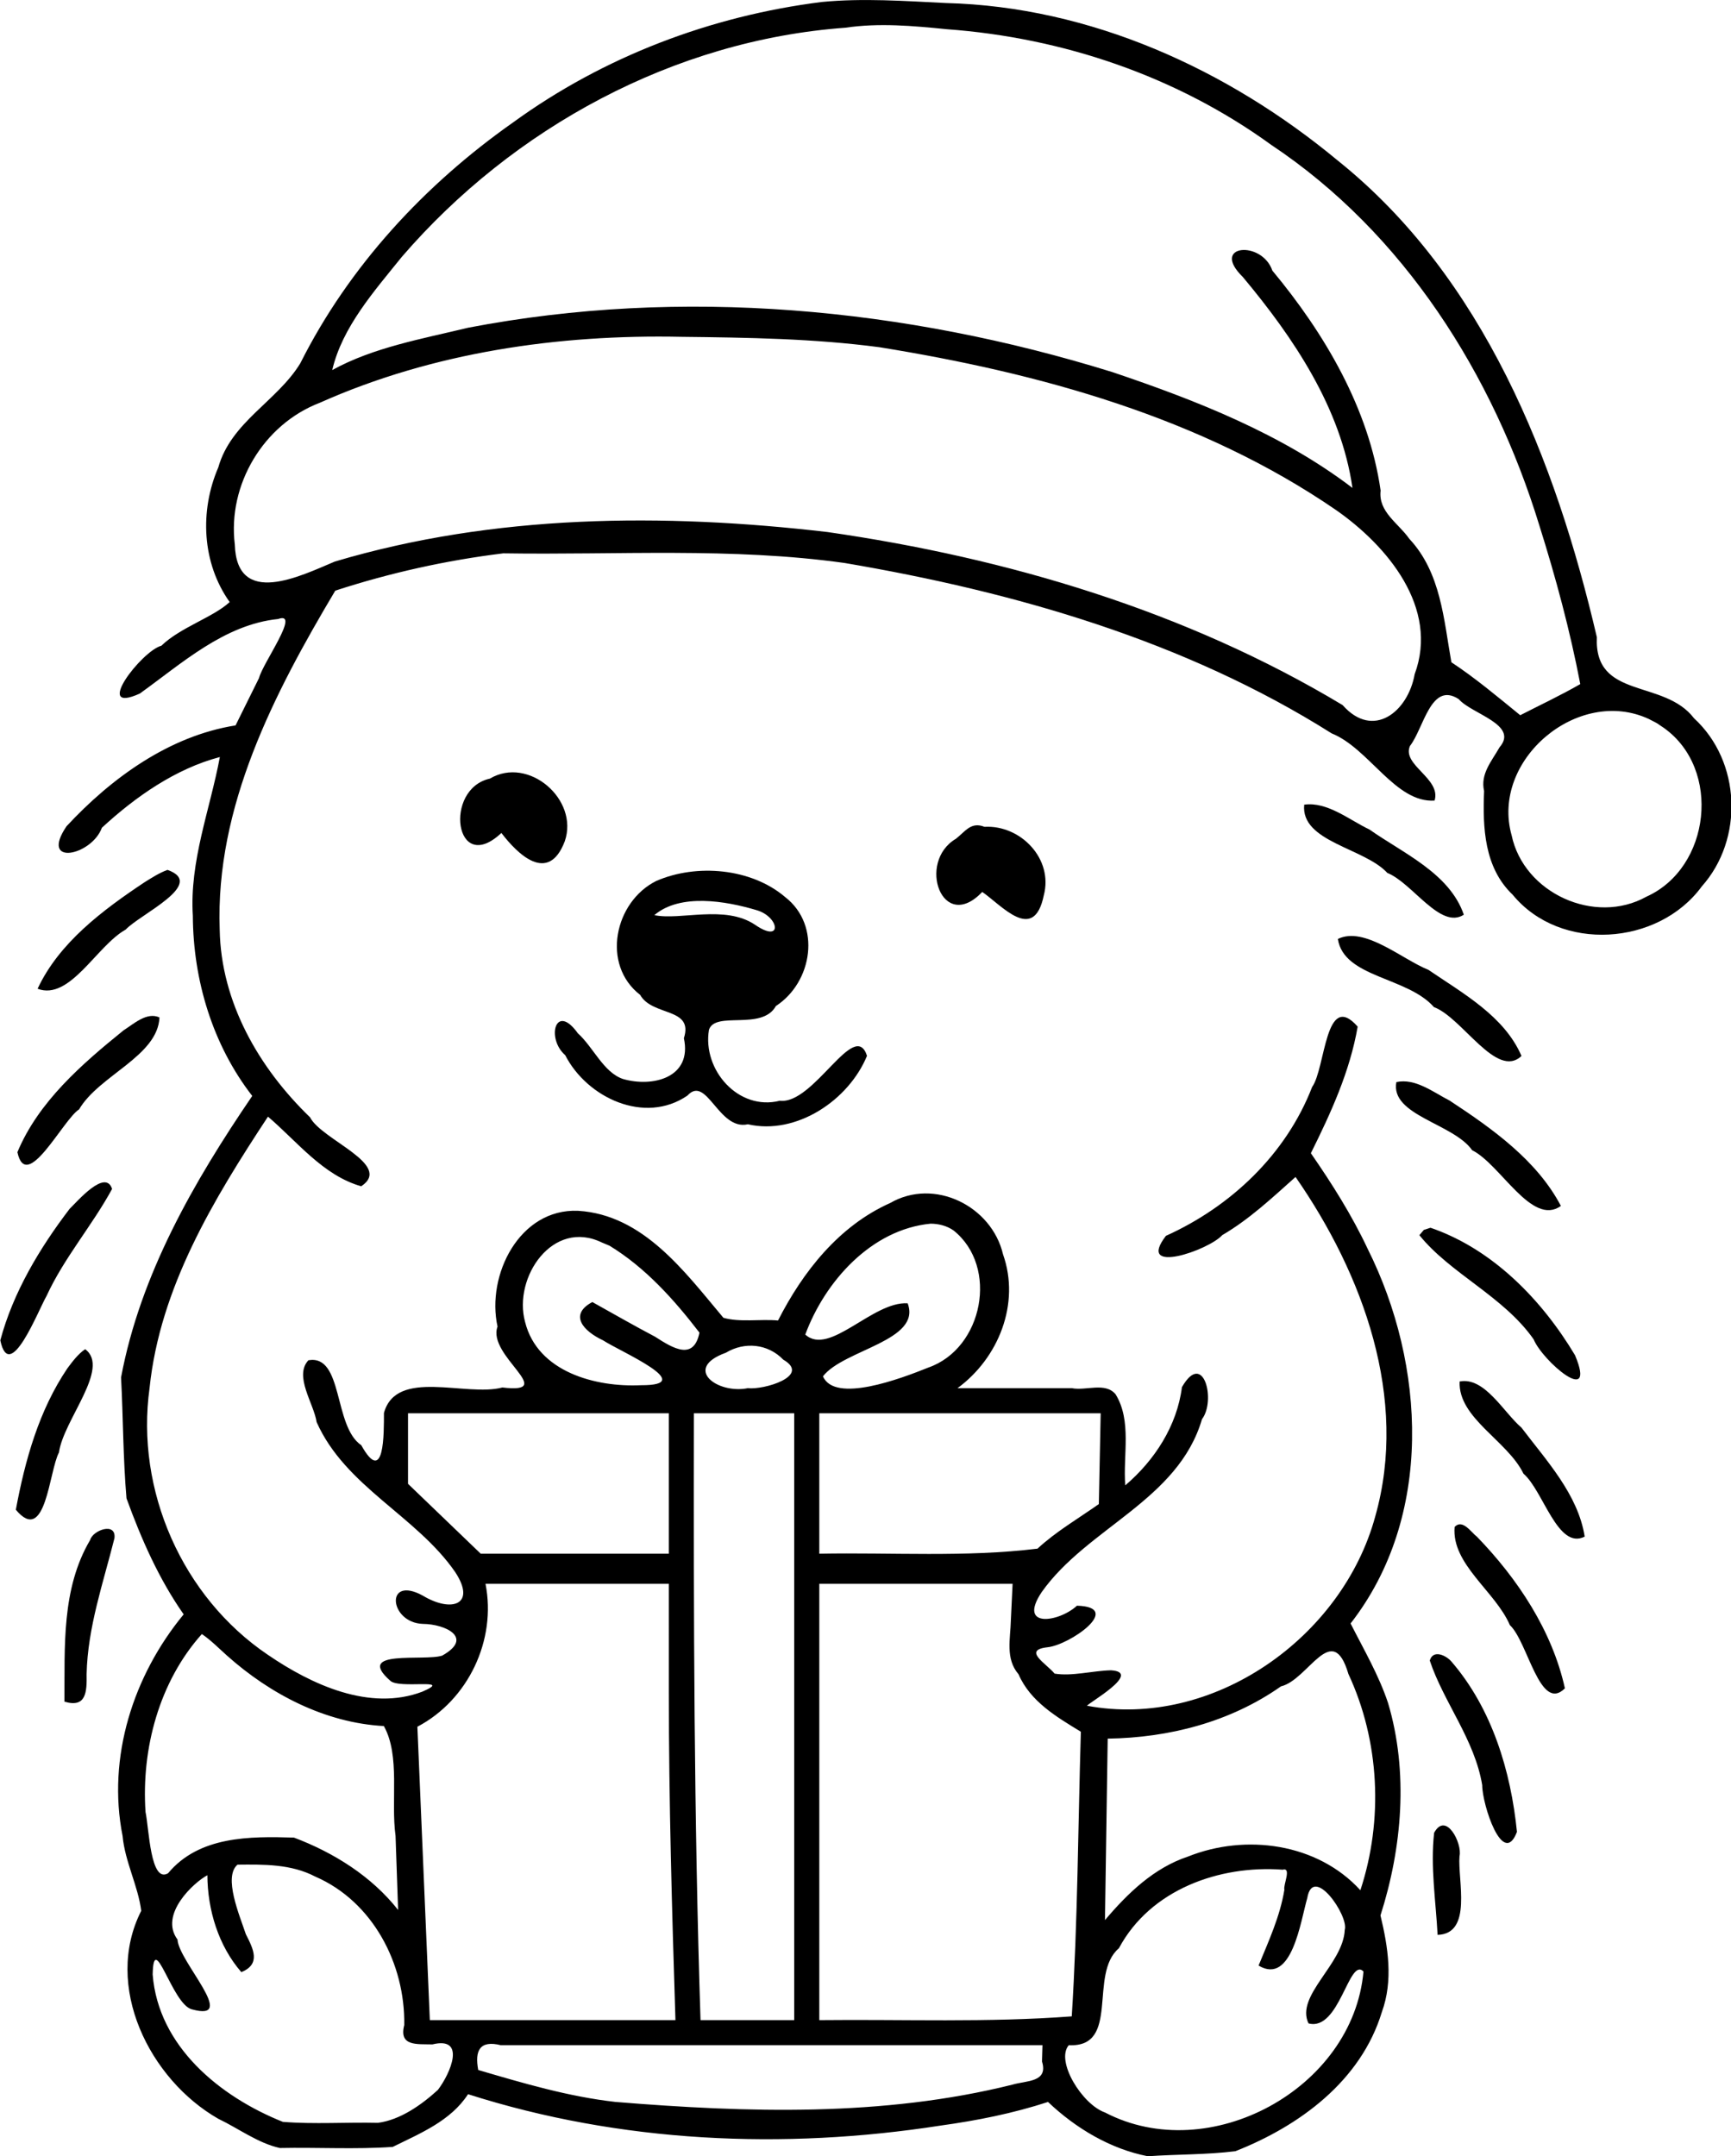 <?xml version="1.0"?>
<!-- Created with xTool Creative Space (https://www.xtool.com/pages/software) -->
<svg xmlns="http://www.w3.org/2000/svg" xmlns:xlink="http://www.w3.org/1999/xlink" xmlns:xcs="https://www.xtool.com/pages/software" version="1.1" preserveAspectRatio="xMinYMin meet" width="101.12mm" height="125.955mm" viewBox="170.424 13.54 101.12 125.955" xcs:version="2.7.22"><style></style>
<path transform="matrix(0.293,0,0,0.293,0,5.32907e-14)" stroke="none" fill="#000000" data-view-type="laser" d="M 595.524 287.25 C 589.545 295.093 584.271 303.888 581.713 313.461 C 583.565 322.262 589.281 307.458 590.935 304.607 C 594.443 296.978 600.035 290.575 604 283.27 C 602.667 279.167 596.997 285.83 595.524 287.25 z " fill-rule="nonzero"></path><path transform="matrix(0.293,0,0,0.293,0,5.32907e-14)" stroke="none" fill="#000000" data-view-type="laser" d="M 606.274 251.658 C 597.959 258.388 589.318 265.881 585.12 275.945 C 586.926 284.239 594.219 269.428 597.425 267.405 C 601.388 260.612 613.101 256.819 613.448 249.079 C 610.931 247.912 608.288 250.388 606.274 251.658 z " fill-rule="nonzero"></path><path transform="matrix(0.293,0,0,0.293,0,5.32907e-14)" stroke="none" fill="#000000" data-view-type="laser" d="M 595.11 319.007 C 589.417 327.415 586.646 337.354 584.809 347.237 C 590.794 354.405 591.411 339.56 593.407 335.818 C 594.285 329.36 603.742 318.993 598.63 315.225 C 597.193 316.204 596.143 317.637 595.11 319.007 z " fill-rule="nonzero"></path><path transform="matrix(0.293,0,0,0.293,0,5.32907e-14)" stroke="none" fill="#000000" data-view-type="laser" d="M 745.5 46.606 C 723.364 49.39 702.001 57.493 683.926 70.638 C 666.299 83.042 651.231 99.318 641.521 118.651 C 636.886 126.245 627.735 130.314 625.175 139.403 C 621.433 148.084 621.903 158.465 627.443 166.255 C 624.164 169.292 617.573 171.321 613.831 174.96 C 609.897 175.988 600.023 188.807 609.53 184.497 C 617.954 178.452 626.373 170.741 637.112 169.633 C 641.667 167.978 634.05 178.38 633.29 181.415 L 628.615 190.85 C 615.398 192.943 603.84 201.345 594.914 210.96 C 589.44 219.049 599.931 216.842 601.966 211.255 C 608.664 205.071 616.665 199.483 625.486 197.153 C 623.528 207.634 619.414 217.907 620.1 228.81 C 620.16 241.63 624.034 254.543 631.942 264.728 C 620.296 281.817 609.633 300.326 605.789 320.846 C 606.208 328.874 606.187 336.993 606.873 344.966 C 609.818 353.068 613.306 361.011 618.27 368.096 C 608.211 380.29 602.982 396.578 606.094 412.3 C 606.559 417.391 609.207 422.314 609.81 427.21 C 602.196 442.19 611.448 460.833 625.187 468.679 C 629.199 470.594 633.126 473.555 637.455 474.5 C 644.934 474.347 652.555 474.799 659.949 474.28 C 665.439 471.569 671.505 469.107 674.969 463.77 C 705.291 473.45 737.806 474.906 769.157 470.03 C 776.417 469.028 783.628 467.595 790.601 465.316 C 796.117 470.565 803.068 474.703 810.499 476.143 C 816.3 475.738 822.228 475.851 827.954 475.137 C 840.766 470.098 852.992 461.106 857.157 447.399 C 859.454 441.116 858.403 434.435 856.885 428.127 C 861.209 414.589 862.49 399.537 858.406 385.799 C 856.555 380.218 853.571 375.134 850.926 369.913 C 867.486 348.662 865.912 318.377 854.339 295.227 C 851.187 288.514 847.221 282.236 843.007 276.149 C 847.009 268.096 850.798 259.832 852.338 250.91 C 845.833 243.515 845.946 259.217 843.26 262.937 C 838.077 276.344 827.082 286.776 814.109 292.624 C 808.034 300.537 822.611 295.525 825.342 292.48 C 830.745 289.322 835.31 285.026 839.951 280.884 C 853.408 300.268 862.514 325.006 855.844 348.568 C 849.281 372.725 823.485 391.005 798.389 386.321 C 798.454 385.872 809.59 379.626 803.14 379.249 C 799.445 379.338 795.366 380.489 791.911 379.911 C 790.275 377.907 785.417 375.211 790.522 374.652 C 794.982 374.186 805.745 366.623 796.37 366.369 C 792.806 369.667 784.452 370.968 789.345 363.651 C 798.473 350.76 816.546 345.396 821.3 329.176 C 824.136 325.472 821.594 315.314 817.3 322.794 C 816.327 330.492 811.841 337.408 806 342.374 C 805.531 336.345 807.347 329.546 804.075 324.218 C 802.024 321.747 798.204 323.548 795.357 323 L 772.554 323 C 780.724 317.01 785.114 306.143 781.632 296.313 C 779.369 286.677 767.938 280.981 759.127 286.08 C 748.928 290.633 741.73 299.76 736.776 309.5 C 733.209 309.182 729.145 309.906 725.879 308.96 C 718.164 299.783 709.926 288.435 696.922 287.632 C 685.234 287.13 678.584 300.445 680.848 310.719 C 678.692 316.515 693.09 324.211 681.816 322.862 C 674.534 324.784 660.692 318.957 658.201 327.938 C 658.199 331.907 658.316 342.662 653.68 334.37 C 648.094 330.613 650.146 316.241 643.144 317.428 C 640.204 320.57 644.236 326.086 644.782 329.77 C 650.53 342.681 664.683 348.457 672.426 359.695 C 676.663 366.169 671.7 367.822 665.955 364.365 C 658.35 360.201 659.228 369.76 665.946 369.996 C 670.496 370.035 676.158 372.775 669.814 376.322 C 666.23 377.498 652.288 374.995 659.43 381.301 C 661.101 383.07 672.33 380.696 665.862 383.508 C 655.379 387.505 643.757 382.102 635.074 376.172 C 617.977 364.635 608.637 343.333 611.475 322.937 C 613.557 302.913 624.236 285.334 635.078 268.857 C 640.944 273.856 646.039 280.561 653.665 282.743 C 660.147 278.435 645.77 273.508 643.465 268.988 C 633.264 259.144 625.698 246.015 625.455 231.55 C 624.571 207.054 636.308 184.457 648.5 163.98 C 659.379 160.434 670.67 157.925 682 156.541 C 704.689 156.894 727.526 155.308 750.065 158.468 C 783.957 164.224 817.886 173.967 847.161 192.444 C 854.616 195.429 859.866 206.356 867.672 205.837 C 869.033 201.436 861.111 198.774 862.76 194.951 C 865.509 191.455 866.931 181.985 872.491 185.612 C 875.009 188.562 884.542 190.682 880.629 195.209 C 879.068 197.969 876.753 200.522 877.545 203.927 C 877.25 211.225 877.563 219.206 883.234 224.603 C 892.72 236.153 912.29 234.796 920.948 222.951 C 929.349 213.536 928.785 198.04 919.409 189.436 C 913.397 181.529 899.458 185.776 900.026 173.262 C 891.786 137.951 877.433 101.501 848.343 78.202 C 826.418 60.007 799.024 47.546 770.256 46.816 C 762.023 46.416 753.726 45.811 745.5 46.606 z M 610.472 222.12 C 602.17 227.649 593.432 234.164 589.147 243.359 C 595.612 245.785 600.916 234.784 606.707 231.561 C 609.519 228.524 622.92 222.461 615.053 219.658 C 613.413 220.247 611.945 221.209 610.472 222.12 z M 770.427 52.038 C 793.573 53.728 816.266 61.422 835.101 75.096 C 861.587 92.732 879.346 120.9 888.554 150.963 C 891.828 161.355 894.677 171.913 896.721 182.612 C 892.824 184.855 888.746 186.764 884.748 188.818 C 880.27 185.174 875.846 181.441 871.023 178.258 C 869.509 169.85 868.962 160.391 862.624 153.633 C 860.469 150.523 856.41 148.293 856.913 144.024 C 854.575 127.658 845.761 112.717 835.331 100.169 C 833.234 94.055 822.827 94.977 829.436 101.434 C 839.563 113.55 848.998 127.558 851.301 143.5 C 837.125 132.703 820.201 126.058 803.425 120.401 C 762.148 107.576 717.611 103.373 674.992 111.555 C 665.842 113.772 656.095 115.469 647.891 120 C 649.895 111.401 656.291 104.237 661.78 97.411 C 683.993 71.656 716.037 54.235 750.164 51.742 C 756.913 50.744 763.681 51.361 770.427 52.038 z M 757 115.445 C 788.892 120.593 821.121 129.426 848.018 147.902 C 858.246 155.037 868.609 167.401 863.7 180.642 C 862.374 188.15 855.425 193.707 849.342 186.803 C 818.147 168.045 782.502 157.457 746.634 152.295 C 713.957 148.477 680.141 148.73 648.411 158.177 C 641.607 161.033 628.852 167.448 628.467 154.774 C 627.005 142.868 634.174 130.832 645.391 126.528 C 667.949 116.459 692.988 112.85 717.564 113.372 C 730.722 113.518 743.938 113.714 757 115.445 z M 913.411 191.365 C 924.927 199.591 922.703 219.249 909.912 224.998 C 899.631 230.739 885.459 224.315 883.029 212.742 C 878.818 197.733 896.32 183.001 910.406 189.578 L 911.955 190.383 L 913.411 191.365 z M 771.783 291.561 C 780.812 298.802 777.654 315.053 766.775 318.874 C 761.095 321.161 748.075 326.054 745.73 320.635 C 749.873 315.289 765.439 313.565 762.618 306.076 C 755.644 305.637 747.019 316.71 742.207 312.305 C 746.136 301.683 755.389 291.332 767.203 290.197 C 768.813 290.21 770.455 290.621 771.783 291.561 z M 703.164 294.585 C 710.335 298.957 716.031 305.318 721.11 311.926 C 719.964 317.502 715.946 315.132 712.283 312.752 C 708.058 310.528 703.919 308.146 699.749 305.823 C 695.016 308.356 697.944 311.618 701.883 313.457 C 705.316 315.706 721.095 322.455 709.456 322.406 C 700.399 322.842 688.838 319.771 686.344 309.806 C 683.905 300.949 691.839 289.144 701.686 293.969 L 703.164 294.585 z M 737.817 317.311 C 743.447 320.572 733.889 323.383 730.754 322.996 C 724.704 324.234 717.696 319.06 726.376 315.929 C 730.118 313.681 734.752 314.136 737.817 317.311 z M 715 342 L 715 356 L 677.494 356 C 672.662 351.357 667.831 346.713 663 342.069 L 663 328 L 715 328 L 715 342 z M 740 388.5 L 740 449 L 721.32 449 C 720.01 408.68 719.93 368.337 720 328 L 740 328 L 740 388.5 z M 800.918 337.053 L 800.735 346.105 C 796.618 349.008 792.211 351.563 788.503 354.995 C 774.112 356.749 759.495 355.727 745 356 L 745 328 L 801.101 328 L 800.918 337.053 z M 715.002 383.75 C 715.004 405.507 715.629 427.256 716.319 449 L 667.35 449 L 664.868 390.5 C 675.001 385.191 680.678 373.194 678.447 362 L 715 362 L 715.002 383.75 z M 783.194 369.25 C 783.11 372.978 782.058 376.921 784.72 380.035 C 787.079 385.484 792.311 388.544 797.149 391.5 C 796.582 410.417 796.528 429.363 795.334 448.25 C 778.611 449.52 761.775 448.816 745 449 L 745 362 L 783.539 362 L 783.194 369.25 z M 626.911 376.32 C 635.543 384.027 646.498 389.732 658.184 390.367 C 661.497 396.305 659.537 405.158 660.515 412.266 L 661.025 427.034 C 655.718 420.29 648.153 415.585 640.264 412.607 C 631.436 412.33 621.337 412.303 615.162 419.717 C 611.628 421.811 611.369 410.746 610.667 407.508 C 609.814 394.889 613.396 381.52 621.896 372.021 C 623.718 373.253 625.273 374.86 626.911 376.32 z M 850.495 379.991 C 856.719 393.33 857.482 409.14 852.878 423.1 C 844.306 413.716 830.04 411.786 818.509 416.387 C 811.697 418.653 806.487 423.705 801.955 429.056 C 802.136 416.996 802.318 404.935 802.5 392.875 C 814.741 392.698 826.931 389.567 837.051 382.449 C 842.499 381.184 847.276 369.062 850.495 379.991 z M 644.5 420.378 C 655.986 425.35 662.447 437.803 662.249 449.991 C 661.14 454.278 664.806 453.752 667.862 453.841 C 674.665 452.191 671.468 459.625 668.958 462.913 C 665.706 465.884 661.44 468.912 657 469.479 C 650.7 469.336 644.269 469.784 638.047 469.288 C 625.512 464.272 613.213 454.265 612.089 439.904 C 612.279 430.766 615.964 445.854 619.895 446.845 C 629.348 449.466 617.25 437.324 617.044 432.936 C 613.323 427.924 620.314 421.53 623 420.108 C 623.028 426.994 625.199 434.191 629.771 439.435 C 633.701 437.816 632.175 434.84 630.667 431.869 C 629.41 428.09 626.14 420.464 629 418.002 C 634.264 417.951 639.689 417.864 644.5 420.378 z M 837.727 423.002 C 836.864 428.297 834.607 433.199 832.581 438.123 C 839.244 442.12 840.968 429.182 842.287 424.672 C 843.452 417.82 850.594 428.221 849.766 430.981 C 849.479 437.873 839.868 444.099 842.537 449.653 C 848.729 451.303 850.592 436.338 853.496 439.303 C 851.424 462.721 822.743 478.263 801.961 467.416 C 797.369 465.797 792.056 457.131 794.738 454 C 805.108 454.504 798.621 439.849 804.73 434.676 C 810.988 422.974 824.742 418.064 837.382 419.007 C 839.23 418.479 837.459 422.049 837.727 423.002 z M 789.404 457.248 C 790.692 461.454 786.294 461.023 783.469 461.875 C 757.648 468.304 730.675 467.457 704.364 465.312 C 695.023 464.26 685.988 461.586 677 458.944 C 676.271 455.067 677.308 452.956 681.5 454 L 789.5 454 L 789.404 457.248 z " fill-rule="nonzero"></path><path transform="matrix(0.293,0,0,0.293,0,5.32907e-14)" stroke="none" fill="#000000" data-view-type="laser" d="M 599.636 353.25 C 593.875 362.976 594.583 374.602 594.5 385.5 C 598.883 386.813 598.98 383.5 598.919 380.016 C 599.127 370.688 602.232 361.844 604.474 352.907 C 604.848 349.601 600.142 351.332 599.636 353.25 z " fill-rule="nonzero"></path><path transform="matrix(0.293,0,0,0.293,0,5.32907e-14)" stroke="none" fill="#000000" data-view-type="laser" d="M 679.325 201.459 C 670.028 203.492 672.329 221.014 681.617 212.295 C 684.774 216.429 690.95 222.618 694.252 213.96 C 697.14 205.63 687.023 196.894 679.325 201.459 z " fill-rule="nonzero"></path><path transform="matrix(0.293,0,0,0.293,0,5.32907e-14)" stroke="none" fill="#000000" data-view-type="laser" d="M 712.5 221.861 C 704.183 225.984 701.466 238.532 709.282 244.582 C 711.73 248.921 719.999 247.02 718 253.217 C 719.71 261.089 711.778 263.076 705.834 261.34 C 701.946 260.004 699.927 254.976 696.862 252.241 C 692.425 246.007 690.493 253.245 694.341 256.603 C 698.697 265.113 710.202 270.489 718.706 264.659 C 722.569 260.425 724.909 271.713 730.763 270.38 C 740.431 272.599 750.869 265.585 754.512 256.729 C 752.051 249.175 743.909 266.507 737.125 265.687 C 728.875 267.771 721.673 259.535 723 251.55 C 724.24 247.699 733.568 251.807 736.35 246.8 C 743.627 242.068 745.473 230.72 738.187 225.072 C 731.409 219.294 720.511 218.381 712.5 221.861 z M 732.422 227.664 C 737.054 228.947 737.776 234.452 732.187 230.597 C 726.173 226.56 717.318 229.777 712.111 228.681 C 717.279 224.273 726.419 225.877 732.422 227.664 z " fill-rule="nonzero"></path><path transform="matrix(0.293,0,0,0.293,0,5.32907e-14)" stroke="none" fill="#000000" data-view-type="laser" d="M 772.238 213.453 C 764.392 218.079 769.513 232.421 777.491 224.057 C 781.372 226.724 787.77 234.357 789.756 224.745 C 791.699 217.472 785.159 210.673 777.935 211.071 C 775.243 210.008 774.158 211.946 772.238 213.453 z " fill-rule="nonzero"></path><path transform="matrix(0.293,0,0,0.293,0,5.32907e-14)" stroke="none" fill="#000000" data-view-type="laser" d="M 841.678 206.656 C 840.959 214.085 853.649 215.25 858.251 220.262 C 863.292 222.288 868.82 231.623 873.504 228.592 C 870.646 220.32 861.458 216.377 854.705 211.618 C 850.673 209.707 846.297 206.007 841.678 206.656 z " fill-rule="nonzero"></path><path transform="matrix(0.293,0,0,0.293,0,5.32907e-14)" stroke="none" fill="#000000" data-view-type="laser" d="M 848.388 233.431 C 849.573 241.168 862.25 240.966 867.54 247.013 C 873.215 249.12 880.017 261.472 885 256.759 C 881.596 248.832 873.324 244.28 866.45 239.592 C 861.151 237.472 853.693 230.825 848.388 233.431 z " fill-rule="nonzero"></path><path transform="matrix(0.293,0,0,0.293,0,5.32907e-14)" stroke="none" fill="#000000" data-view-type="laser" d="M 860.052 261.968 C 858.797 268.62 871.463 270.221 875.165 275.557 C 880.81 278.338 887.047 290.825 892.857 286.662 C 888.091 277.563 879.138 271.221 870.682 265.661 C 867.446 264.014 863.841 261.135 860.052 261.968 z " fill-rule="nonzero"></path><path transform="matrix(0.293,0,0,0.293,0,5.32907e-14)" stroke="none" fill="#000000" data-view-type="laser" d="M 864.642 292.491 C 870.8 300.155 881.443 304.701 887.425 313.265 C 889.163 317.546 900.09 326.972 895.679 316.438 C 889.053 305.355 879.253 295.27 866.857 291.009 L 865.528 291.441 L 864.642 292.491 z " fill-rule="nonzero"></path><path transform="matrix(0.293,0,0,0.293,0,5.32907e-14)" stroke="none" fill="#000000" data-view-type="laser" d="M 866.714 377.304 C 869.482 385.626 875.68 393.074 877.17 402.156 C 877.152 405.979 881.297 418.777 884.096 411.469 C 882.88 399.33 879.105 386.857 871.029 377.506 C 870.013 376.311 867.392 375.005 866.714 377.304 z " fill-rule="nonzero"></path><path transform="matrix(0.293,0,0,0.293,0,5.32907e-14)" stroke="none" fill="#000000" data-view-type="laser" d="M 867.58 411.652 C 866.825 418.422 867.916 425.228 868.274 432 C 875.303 431.792 872.244 421.067 872.643 416.311 C 873.242 413.851 869.974 407.273 867.58 411.652 z " fill-rule="nonzero"></path><path transform="matrix(0.293,0,0,0.293,0,5.32907e-14)" stroke="none" fill="#000000" data-view-type="laser" d="M 871.667 350.667 C 871.017 358.096 879.781 363.496 882.681 370.236 C 886.284 373.583 888.658 387.798 893.656 382.849 C 891.122 371.363 884.229 360.971 876.084 352.579 C 874.993 351.794 873.248 348.983 871.667 350.667 z " fill-rule="nonzero"></path><path transform="matrix(0.293,0,0,0.293,0,5.32907e-14)" stroke="none" fill="#000000" data-view-type="laser" d="M 872.667 321.667 C 872.34 328.978 882.215 333.462 885.397 340.048 C 889.357 343.447 892.213 355.325 897.601 352.597 C 896.282 344.202 889.993 337.464 884.99 330.86 C 881.454 327.846 877.631 320.674 872.667 321.667 z " fill-rule="nonzero"></path></svg>